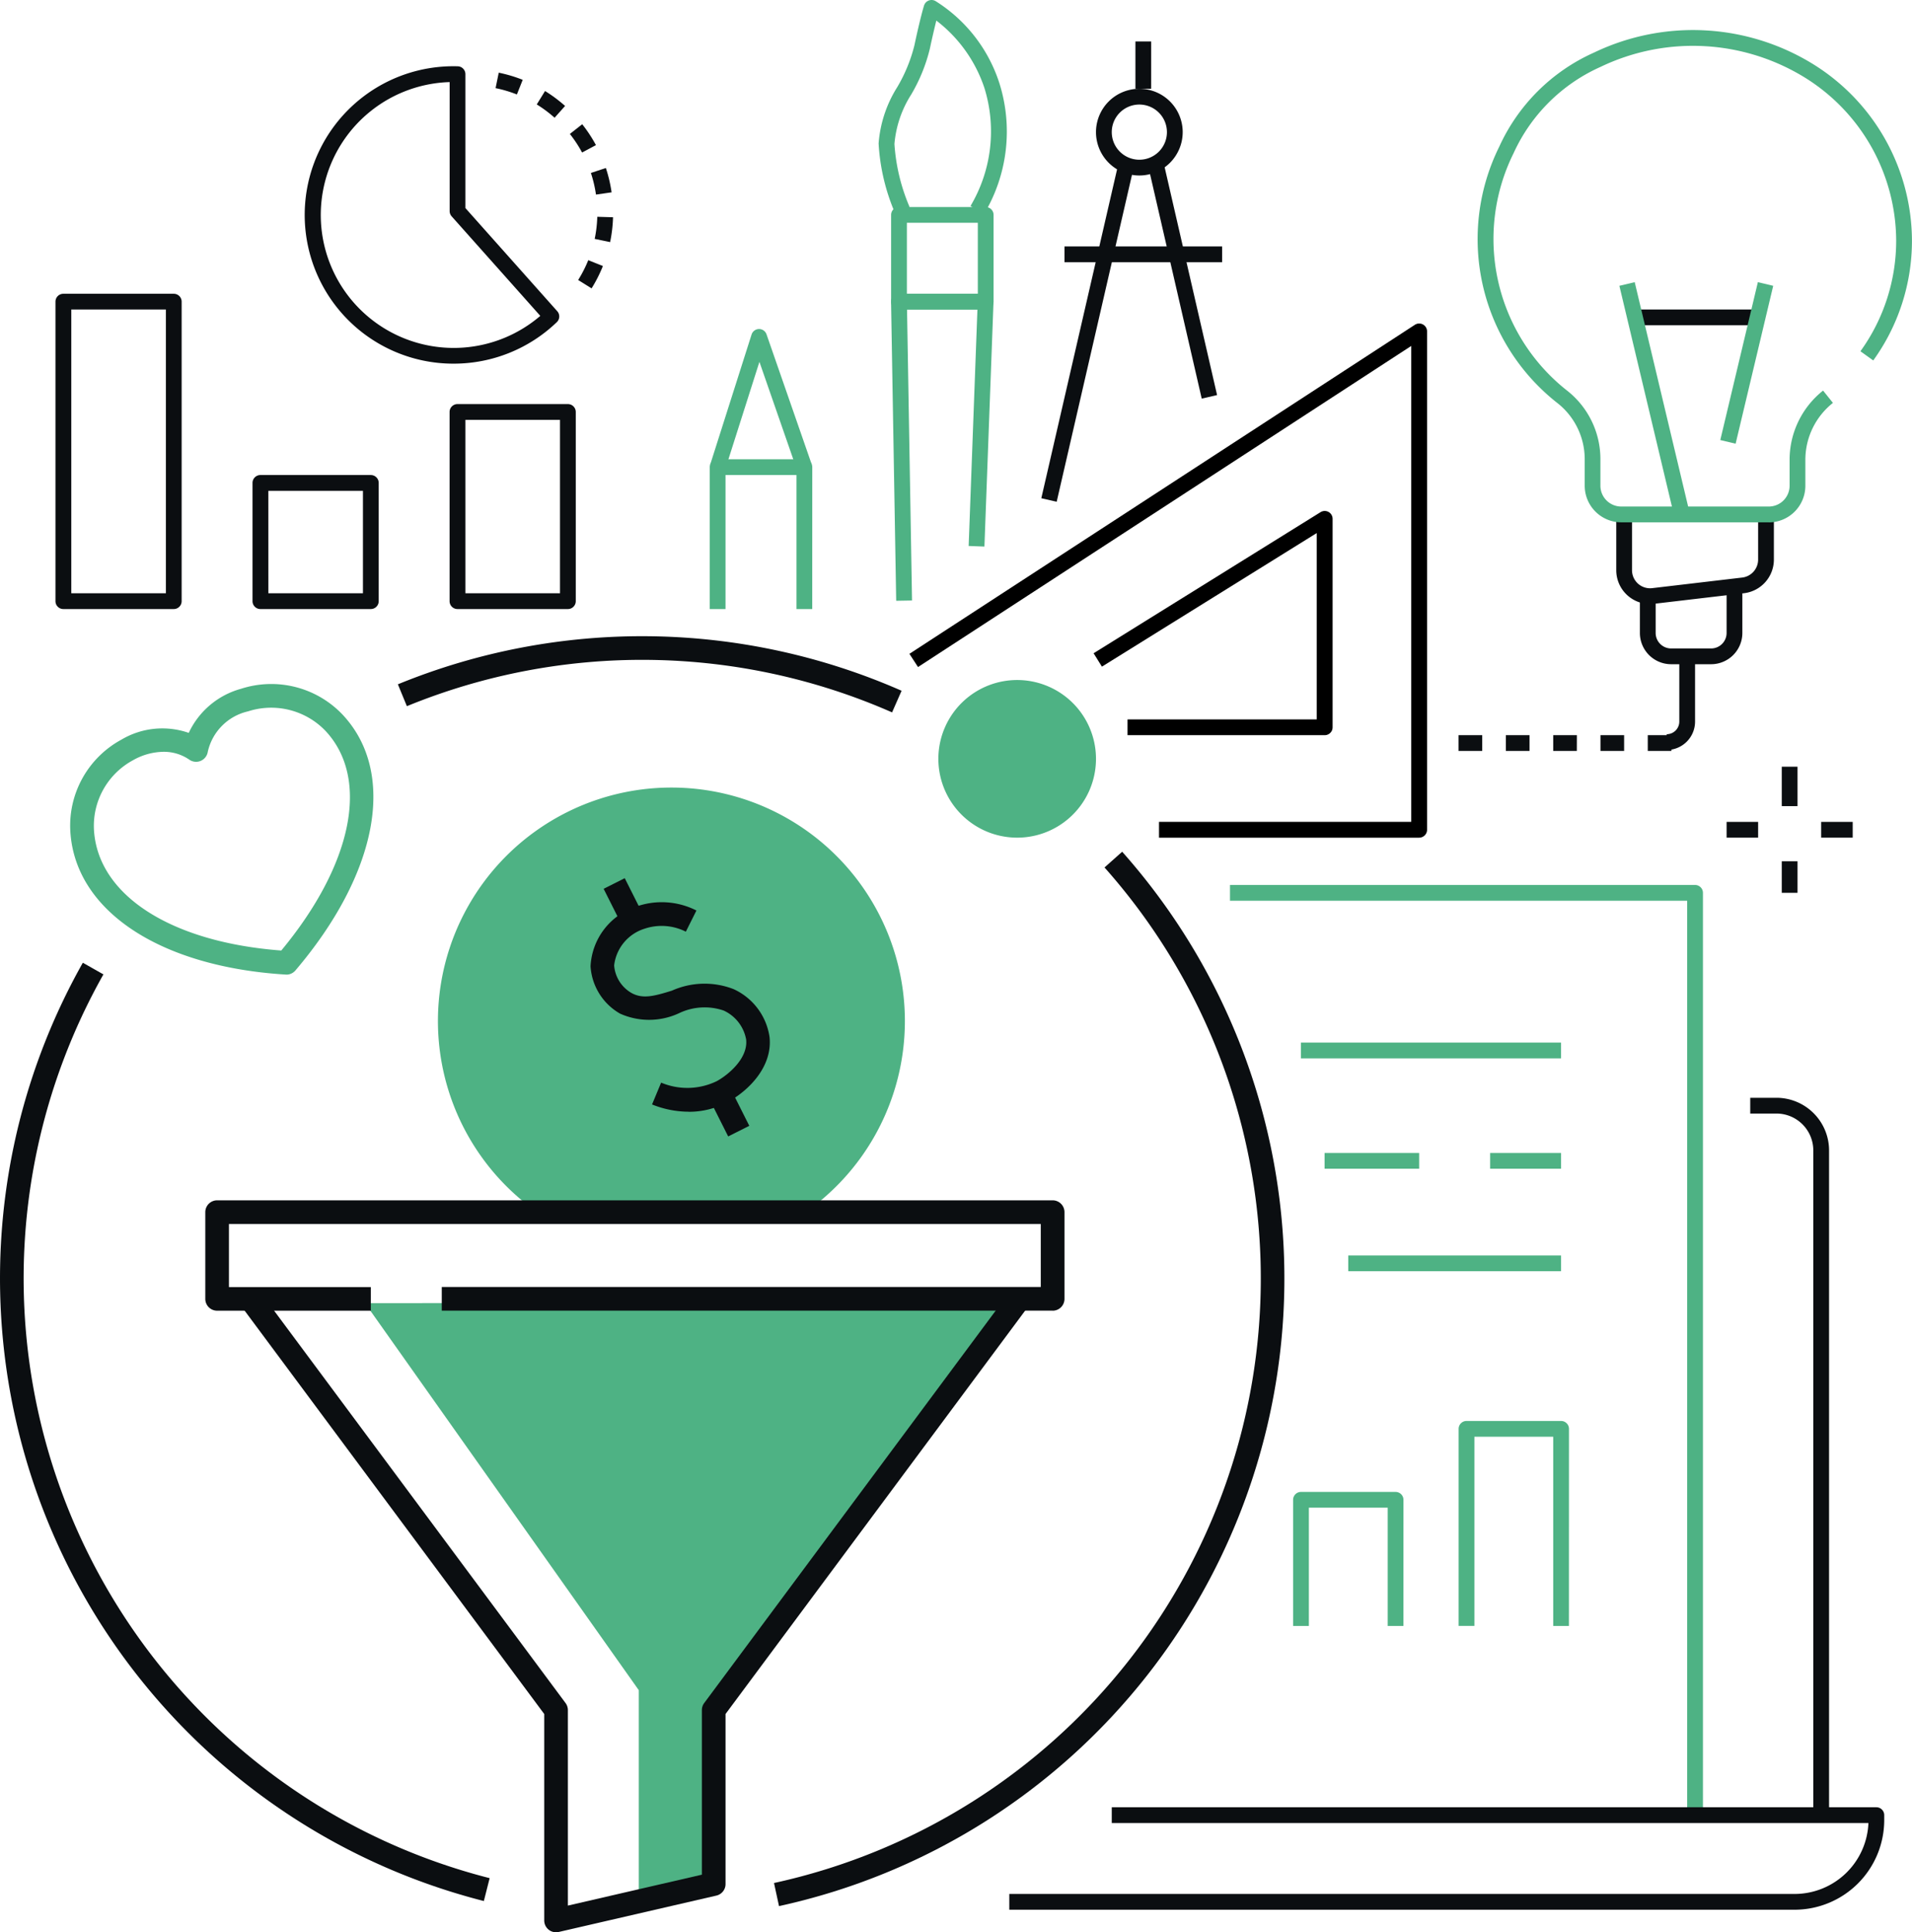 <svg xmlns="http://www.w3.org/2000/svg" width="126.402" height="127.735" viewBox="0 0 126.402 127.735"><rect width="1.042" height="2.606" transform="translate(117.792 50.684)" fill="#0b0e11"/><rect width="1.042" height="2.084" transform="translate(117.792 56.937)" fill="#0b0e11"/><rect width="2.084" height="1.042" transform="translate(114.145 54.332)" fill="#0b0e11"/><rect width="2.084" height="1.042" transform="translate(120.398 54.332)" fill="#0b0e11"/><path d="M187.31,175.122h-1.042V114.674H156.044v-1.042h30.745a.521.521,0,0,1,.521.521Z" transform="translate(-74.729 -55.131)" fill="#4eb284"/><path d="M179.964,237.406h-51.92v-1.042h51.92a4.887,4.887,0,0,0,4.877-4.69H134.818v-1.042h50.547a.521.521,0,0,1,.521.521v.33a5.93,5.93,0,0,1-5.923,5.923" transform="translate(-61.32 -111.162)" fill="#0b0e11"/><path d="M227.255,188.052h-1.042V144.11a2.439,2.439,0,0,0-2.436-2.436h-1.733v-1.042h1.733a3.483,3.483,0,0,1,3.478,3.478Z" transform="translate(-106.336 -68.062)" fill="#0b0e11"/><rect width="17.196" height="1.042" transform="translate(86.005 68.922)" fill="#4eb284"/><rect width="4.69" height="1.042" transform="translate(98.512 76.218)" fill="#4eb284"/><rect width="6.253" height="1.042" transform="translate(87.568 76.218)" fill="#4eb284"/><rect width="14.07" height="1.042" transform="translate(89.132 82.993)" fill="#4eb284"/><path d="M171.339,199.491H170.3v-7.817h-5.211v7.817h-1.042v-8.338a.521.521,0,0,1,.521-.521h6.253a.521.521,0,0,1,.521.521Z" transform="translate(-78.56 -92.007)" fill="#4eb284"/><path d="M192.339,195.181H191.3V182.674h-5.211v12.506h-1.042V182.153a.521.521,0,0,1,.521-.521h6.253a.521.521,0,0,1,.521.521Z" transform="translate(-88.617 -87.697)" fill="#4eb284"/><path d="M69.217,24.848l-.885-.551A8.365,8.365,0,0,0,69,22.986l.968.387a9.414,9.414,0,0,1-.747,1.475m1.224-3.057-1.02-.212a8.454,8.454,0,0,0,.171-1.461l1.042.031a9.449,9.449,0,0,1-.193,1.641M69.51,18.65a8.4,8.4,0,0,0-.336-1.43l.99-.327a9.445,9.445,0,0,1,.378,1.609Zm-.918-2.78a8.423,8.423,0,0,0-.808-1.228L68.6,14a9.468,9.468,0,0,1,.908,1.38Zm-1.818-2.3a8.461,8.461,0,0,0-1.179-.879l.548-.887a9.515,9.515,0,0,1,1.325.987Zm-2.492-1.538a8.383,8.383,0,0,0-1.409-.419l.209-1.021a9.388,9.388,0,0,1,1.584.472Z" transform="translate(-30.11 -5.787)" fill="#0b0e11"/><path d="M48.509,29.434a10.015,10.015,0,0,1-1.071-.057,9.831,9.831,0,0,1,1.351-19.6.521.521,0,0,1,.507.521v8.851l6.072,6.818a.52.52,0,0,1-.028.722,9.831,9.831,0,0,1-6.831,2.745m-.255-18.614a8.789,8.789,0,1,0,5.993,15.455l-5.861-6.581a.523.523,0,0,1-.132-.347Z" transform="translate(-18.528 -5.394)" fill="#0b0e11"/><path d="M14.861,59.476h-7.3a.521.521,0,0,1-.521-.521v-19.8a.521.521,0,0,1,.521-.521h7.3a.521.521,0,0,1,.521.521v19.8a.521.521,0,0,1-.521.521M8.086,58.434h6.253V39.674H8.086Z" transform="translate(-3.373 -19.214)" fill="#0b0e11"/><path d="M39.861,70.491h-7.3a.521.521,0,0,1-.521-.521V62.153a.521.521,0,0,1,.521-.521h7.3a.521.521,0,0,1,.521.521V69.97a.521.521,0,0,1-.521.521m-6.774-1.042h6.253V62.674H33.086Z" transform="translate(-15.346 -30.229)" fill="#0b0e11"/><path d="M64.861,66.181h-7.3a.521.521,0,0,1-.521-.521V53.153a.521.521,0,0,1,.521-.521h7.3a.521.521,0,0,1,.521.521V65.66a.521.521,0,0,1-.521.521m-6.774-1.042h6.253V53.674H58.086Z" transform="translate(-27.318 -25.919)" fill="#0b0e11"/><path d="M98.526,179.119l-.331-1.528a40.9,40.9,0,0,0,21.849-67.134l1.168-1.039a42.467,42.467,0,0,1-22.686,69.7" transform="translate(-47.025 -53.113)" fill="#0b0e11"/><path d="M83.149,87.114a41.026,41.026,0,0,0-32.076-.41l-.595-1.446a42.59,42.59,0,0,1,33.3.426Z" transform="translate(-24.174 -40.021)" fill="#0b0e11"/><path d="M31.987,185.527A42.482,42.482,0,0,1,5.476,123.5l1.361.77a40.918,40.918,0,0,0,25.534,59.744Z" transform="translate(0 -59.857)" fill="#0b0e11"/><path d="M61.759,129.1H80.226a15.435,15.435,0,1,0-18.466,0" transform="translate(-26.606 -49.234)" fill="#4eb284"/><path d="M46.306,166.659l18.1,25.587V206.03l4.777-1.4.173-11.067,19.615-26.928Z" transform="translate(-22.175 -80.513)" fill="#4eb284"/><path d="M82.063,160.927H41.677v-1.563h39.6V155.2H27.607v4.169h9.38v1.563H26.826a.782.782,0,0,1-.782-.782v-5.732a.782.782,0,0,1,.782-.782H82.063a.782.782,0,0,1,.782.782v5.732a.782.782,0,0,1-.782.782" transform="translate(-12.472 -74.287)" fill="#0b0e11"/><path d="M51.548,207.771a.781.781,0,0,1-.782-.782V193.342L30.878,166.569l1.255-.932,20.042,26.98a.782.782,0,0,1,.154.466v12.924l8.859-2.044v-10.88a.782.782,0,0,1,.154-.466l20.042-26.98,1.255.932L62.752,193.342v11.243a.781.781,0,0,1-.606.761l-10.422,2.405a.8.8,0,0,1-.176.02" transform="translate(-14.787 -80.036)" fill="#0b0e11"/><rect width="1.563" height="2.499" transform="matrix(0.893, -0.449, 0.449, 0.893, 39.906, 58.755)" fill="#0b0e11"/><rect width="1.563" height="2.499" transform="matrix(0.893, -0.449, 0.449, 0.893, 47.018, 72.893)" fill="#0b0e11"/><path d="M81.413,129.658a6.515,6.515,0,0,1-2.424-.48l.6-1.443a4.462,4.462,0,0,0,3.683-.1c.73-.4,2.075-1.491,1.937-2.751a2.616,2.616,0,0,0-1.487-1.915,3.907,3.907,0,0,0-2.949.177,4.688,4.688,0,0,1-3.9.027,3.881,3.881,0,0,1-1.95-3.129,4.378,4.378,0,0,1,3-3.939,5.06,5.06,0,0,1,4,.252l-.7,1.4a3.548,3.548,0,0,0-2.747-.191,2.889,2.889,0,0,0-1.993,2.42,2.3,2.3,0,0,0,1.146,1.822c.745.413,1.5.211,2.672-.153a5.292,5.292,0,0,1,4.081-.1,4.134,4.134,0,0,1,2.373,3.159c.212,1.941-1.343,3.525-2.739,4.291a5.383,5.383,0,0,1-2.613.657" transform="translate(-35.882 -56.167)" fill="#0b0e11"/><path d="M119.494,90.729a5.21,5.21,0,1,0,6.875-2.647,5.209,5.209,0,0,0-6.875,2.647" transform="translate(-57.01 -42.68)" fill="#4eb284"/><path d="M23.2,107.358l-.048,0c-8.371-.517-13.961-4.252-14.241-9.513a6.466,6.466,0,0,1,3.379-6.017,5.3,5.3,0,0,1,4.452-.447A5.383,5.383,0,0,1,20.2,88.465a6.5,6.5,0,0,1,6.724,1.722c3.574,3.832,2.345,10.464-3.131,16.9a.782.782,0,0,1-.6.275M15.066,92.632a4.178,4.178,0,0,0-2.016.561,4.928,4.928,0,0,0-2.576,4.567c.23,4.339,5.076,7.46,12.385,8.008,4.718-5.688,5.871-11.359,2.927-14.516a4.973,4.973,0,0,0-5.123-1.294A3.529,3.529,0,0,0,18,92.634a.782.782,0,0,1-1.22.518,2.945,2.945,0,0,0-1.709-.52" transform="translate(-4.264 -42.933)" fill="#4eb284"/><path d="M96.818,69.533H95.776V60.674h-4.69v8.859H90.044v-9.38a.521.521,0,0,1,.521-.521H96.3a.521.521,0,0,1,.521.521Z" transform="translate(-43.122 -29.271)" fill="#4eb284"/><path d="M95.828,52.411,93.35,45.28,91.085,52.4l-.993-.316,2.739-8.61a.521.521,0,0,1,.989-.013l2.992,8.61Z" transform="translate(-43.145 -21.359)" fill="#4eb284"/><path d="M118.436,15.524l-.894-.536a9.661,9.661,0,0,0,.916-7.811,9.3,9.3,0,0,0-3.176-4.448c-.1.409-.248,1.016-.426,1.854a11.111,11.111,0,0,1-1.234,3.036,7.211,7.211,0,0,0-1.109,3.267,12.648,12.648,0,0,0,1,4.164l-.957.411a13.475,13.475,0,0,1-1.089-4.607A8.131,8.131,0,0,1,112.7,7.128a10.3,10.3,0,0,0,1.134-2.763c.394-1.856.627-2.6.637-2.631a.521.521,0,0,1,.747-.3,10.018,10.018,0,0,1,4.226,5.413,10.619,10.619,0,0,1-1.011,8.677" transform="translate(-53.382 -1.37)" fill="#4eb284"/><path d="M149.073,76.4h-17.2V75.355h16.675V43.893L115.941,65.119l-.569-.873,33.416-21.751a.521.521,0,0,1,.806.437V75.877a.521.521,0,0,1-.521.521" transform="translate(-55.251 -21.024)"/><path d="M154.005,81.013H140.978V79.971h12.507V67.652l-14.2,8.83-.55-.885,15-9.325a.521.521,0,0,1,.8.442V80.492a.521.521,0,0,1-.521.521" transform="translate(-66.437 -32.413)"/><path d="M119.3,34.406h-5.732a.521.521,0,0,1-.521-.521V28.153a.521.521,0,0,1,.521-.521H119.3a.521.521,0,0,1,.521.521v5.732a.521.521,0,0,1-.521.521m-5.211-1.042h4.69v-4.69h-4.69Z" transform="translate(-54.136 -13.946)" fill="#4eb284"/><path d="M113.383,58.929l-.339-19.767a.521.521,0,0,1,.521-.53h5.73a.521.521,0,0,1,.521.54l-.6,16.173-1.042-.039.579-15.633H114.1l.33,19.237Z" transform="translate(-54.136 -19.214)" fill="#4eb284"/><rect width="22.905" height="1.042" transform="translate(68.841 32.936) rotate(-77.027)" fill="#0b0e11"/><rect width="1.042" height="15.744" transform="translate(75.914 11.008) rotate(-12.963)" fill="#0b0e11"/><path d="M141.91,18.364a2.866,2.866,0,1,1,2.866-2.866,2.869,2.869,0,0,1-2.866,2.866m0-4.69a1.824,1.824,0,1,0,1.824,1.824,1.826,1.826,0,0,0-1.824-1.824" transform="translate(-66.588 -6.763)" fill="#0b0e11"/><rect width="1.042" height="3.127" transform="translate(75.062 2.742)" fill="#0b0e11"/><rect width="10.422" height="1.042" transform="translate(70.372 16.291)" fill="#0b0e11"/><path d="M207.282,72.555a2.237,2.237,0,0,1-2.237-2.237V66.632h1.042v3.686a1.194,1.194,0,0,0,1.334,1.186l5.948-.7a1.194,1.194,0,0,0,1.055-1.186V66.632h1.042v2.986a2.238,2.238,0,0,1-1.976,2.221l-5.949.7a2.3,2.3,0,0,1-.261.015" transform="translate(-98.195 -32.624)" fill="#0b0e11"/><rect width="8.338" height="1.042" transform="translate(107.891 20.46)" fill="#0b0e11"/><path d="M199.114,95.674h-1.563V94.632h1.563Zm-3.127,0h-1.563V94.632h1.563Zm-3.127,0H191.3V94.632h1.563Zm-3.127,0h-1.563V94.632h1.563Zm-3.127,0h-1.563V94.632h1.563Z" transform="translate(-88.617 -46.032)" fill="#0b0e11"/><path d="M211.448,90.822V89.78a.833.833,0,0,0,.832-.832V84.632h1.042v4.316a1.876,1.876,0,0,1-1.874,1.874" transform="translate(-101.262 -41.244)" fill="#0b0e11"/><path d="M206.739,37.735h-9.755a2.421,2.421,0,0,1-2.418-2.418V33.541a4.717,4.717,0,0,0-1.81-3.694,13.772,13.772,0,0,1-3.842-16.94,12.471,12.471,0,0,1,6.273-6.228,15.119,15.119,0,0,1,14.639.868A13.781,13.781,0,0,1,216.2,19.11a13.521,13.521,0,0,1-2.559,7.924l-.847-.608a12.483,12.483,0,0,0,2.363-7.317,12.742,12.742,0,0,0-5.9-10.689,14.1,14.1,0,0,0-13.647-.791,11.432,11.432,0,0,0-5.748,5.708,12.756,12.756,0,0,0,3.542,15.693,5.754,5.754,0,0,1,2.2,4.509v1.776a1.378,1.378,0,0,0,1.376,1.376h9.755a1.377,1.377,0,0,0,1.376-1.376V33.6a5.835,5.835,0,0,1,2.214-4.574l.651.814a4.8,4.8,0,0,0-1.823,3.76v1.721a2.421,2.421,0,0,1-2.418,2.418" transform="translate(-89.801 -3.206)" fill="#4eb284"/><path d="M212.754,81.322H210.11a2.067,2.067,0,0,1-2.065-2.065V76.632h1.042v2.625a1.024,1.024,0,0,0,1.022,1.023h2.645a1.024,1.024,0,0,0,1.023-1.023V76.632h1.042v2.625a2.068,2.068,0,0,1-2.065,2.065" transform="translate(-99.632 -37.413)" fill="#0b0e11"/><rect width="1.042" height="15.927" transform="translate(107.057 18.894) rotate(-13.392)" fill="#4eb284"/><rect width="10.729" height="1.042" transform="translate(113.728 29.09) rotate(-76.61)" fill="#4eb284"/></svg>
